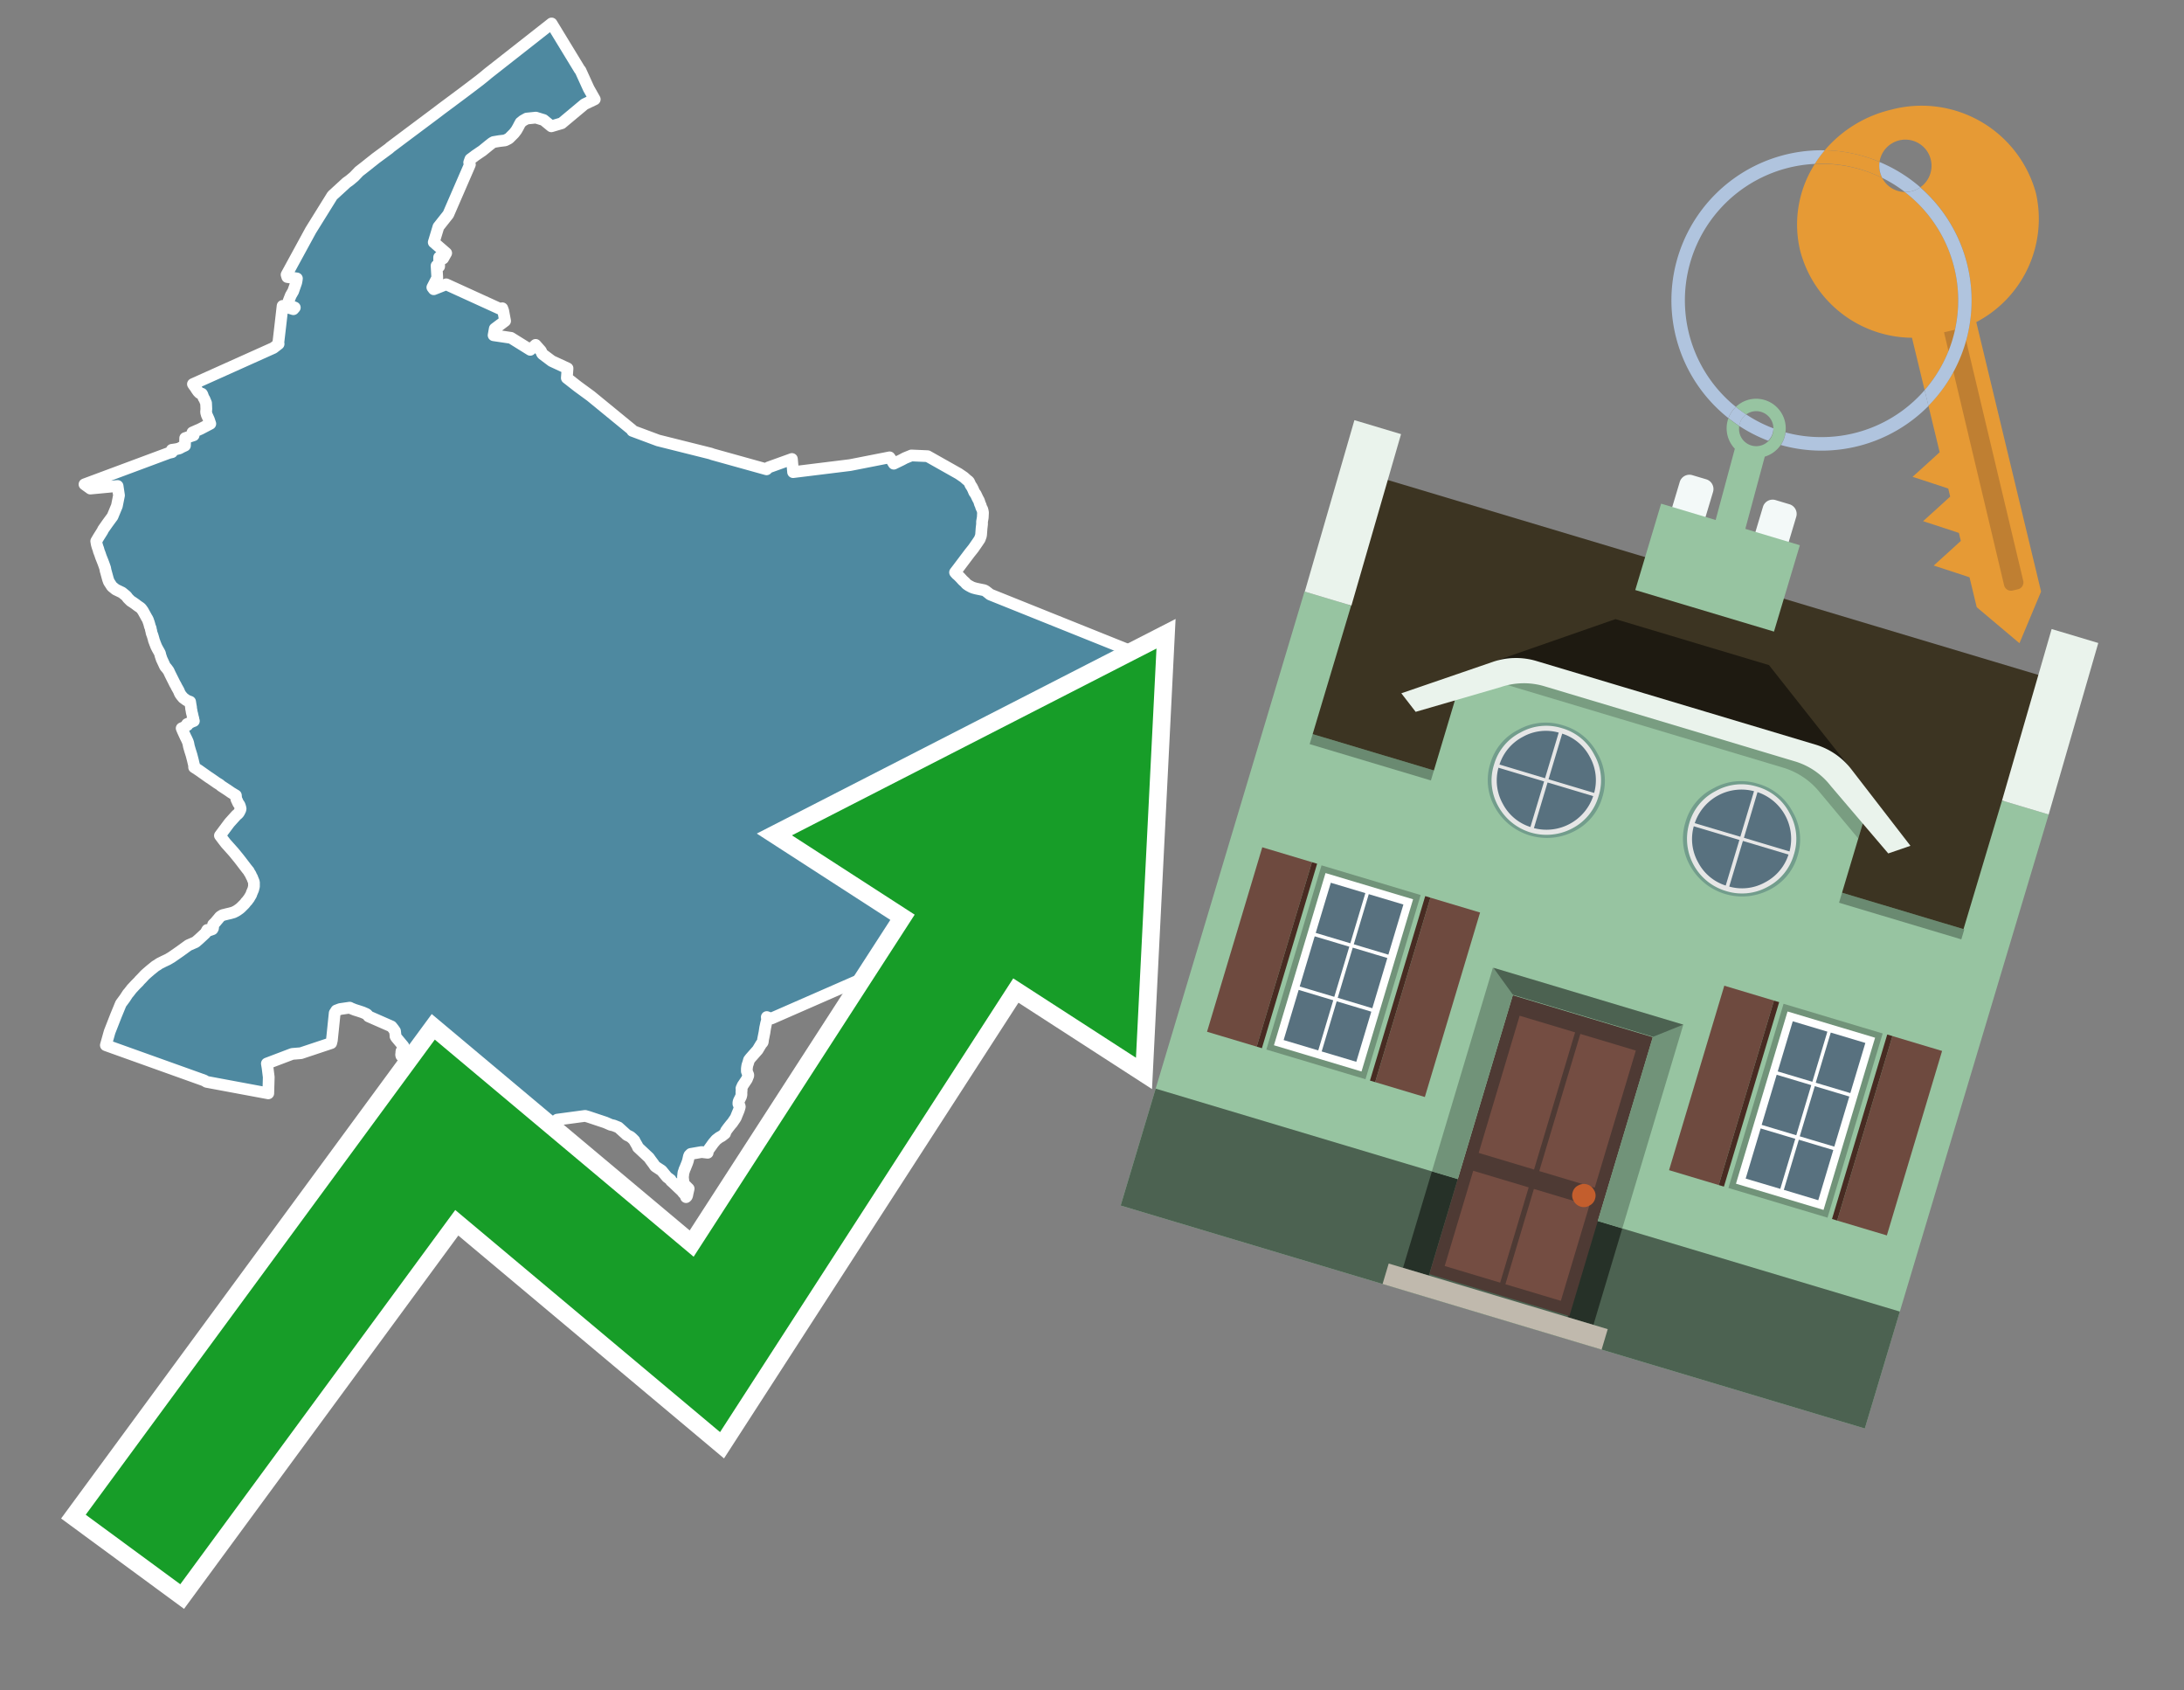 <svg id="Text" xmlns="http://www.w3.org/2000/svg" width="93.05" height="72" viewBox="0 0 93.05 72"><rect x="0" y="0" width="93.05" height="72" fill="#808080" stroke="none"/><polygon points="11.65,14.82 11.87,14.65 11.86,14.57 11.87,14.5 11.94,13.9 12.04,13.03 12.5,13.17 12.56,13.1 12.25,12.98 12.3,12.81 12.39,12.58 12.42,12.53 12.46,12.46 12.49,12.41 12.62,12.04 12.64,11.94 12.65,11.86 12.24,11.8 12.21,11.7 13.24,9.81 14.16,8.33 14.76,7.78 14.9,7.68 15.09,7.52 15.3,7.3 15.57,7.09 15.82,6.89 15.86,6.86 16.01,6.74 16.58,6.32 16.62,6.28 17.06,5.95 17.38,5.71 18.57,4.82 18.78,4.66 19.68,3.99 19.8,3.9 20.42,3.43 20.62,3.27 20.8,3.12 23.5,1 24.7,2.97 24.73,3 25.08,3.77 25.34,4.23 24.9,4.44 23.93,5.25 23.49,5.38 23.16,5.11 23.06,5.08 22.83,5.01 22.44,5.05 22.28,5.14 22.22,5.19 22.18,5.22 22.11,5.35 22.08,5.41 22,5.55 21.97,5.59 21.9,5.68 21.79,5.79 21.7,5.88 21.66,5.91 21.52,5.98 21.27,6.01 21.03,6.05 20.96,6.09 20.82,6.2 20.55,6.42 20.46,6.48 20.24,6.63 20.19,6.67 20.04,6.78 19.99,6.92 20.02,7.01 19.1,9.13 18.68,9.66 18.48,10.32 19.01,10.78 18.88,11.01 18.71,10.96 18.71,11.35 18.6,11.32 18.63,11.83 18.42,12.24 18.48,12.32 19.01,12.11 21.4,13.2 21.4,13.13 21.44,13.24 21.52,13.67 21.08,14 21.03,14.28 21.77,14.39 22.59,14.9 22.82,14.69 23.05,14.95 23.09,15.05 23.11,15.08 23.51,15.38 24.18,15.69 24.15,16.1 24.61,16.46 25.17,16.87 26.94,18.32 26.94,18.35 28.04,18.76 30.28,19.32 30.36,19.35 32.66,19.99 32.74,19.91 33.74,19.55 33.79,20.11 36.22,19.81 37.9,19.48 38,19.62 38.03,19.67 38.08,19.75 38.41,19.59 38.56,19.51 38.83,19.4 39.52,19.43 40.85,20.18 41.07,20.33 41.17,20.42 41.23,20.47 41.27,20.5 41.29,20.53 41.35,20.66 41.41,20.75 41.46,20.85 41.48,20.9 41.51,20.97 41.57,21.05 41.66,21.24 41.7,21.31 41.72,21.36 41.75,21.46 41.78,21.52 41.8,21.59 41.82,21.64 41.85,21.69 41.87,21.77 41.88,21.83 41.88,21.86 41.87,22.05 41.84,22.22 41.84,22.33 41.82,22.5 41.8,22.77 41.79,22.83 41.76,22.91 41.75,22.95 41.65,23.1 41.47,23.36 41.31,23.56 40.79,24.25 40.69,24.38 40.75,24.45 40.82,24.51 40.87,24.56 40.92,24.61 41.02,24.72 41.12,24.81 41.17,24.87 41.21,24.9 41.27,24.94 41.4,25.01 41.48,25.04 41.59,25.07 41.93,25.14 41.99,25.17 42.03,25.2 42.12,25.27 42.18,25.32 48.68,27.93 47.1,31.23 43.22,34.81 43.3,34.84 39.84,40.33 32.87,43.38 32.75,43.35 32.67,43.32 32.68,43.45 32.67,43.49 32.64,43.59 32.63,43.64 32.6,43.78 32.57,43.98 32.52,44.23 32.51,44.28 32.5,44.37 32.49,44.4 32.43,44.47 32.28,44.72 31.98,45.06 31.94,45.11 31.91,45.15 31.9,45.19 31.88,45.26 31.85,45.35 31.84,45.38 31.83,45.44 31.82,45.52 31.82,45.55 31.82,45.63 31.85,45.71 31.88,45.78 31.88,45.82 31.82,45.97 31.64,46.24 31.62,46.29 31.6,46.33 31.59,46.36 31.6,46.43 31.59,46.49 31.59,46.63 31.58,46.67 31.57,46.71 31.48,46.89 31.47,46.92 31.46,46.96 31.46,47.02 31.48,47.06 31.51,47.1 31.52,47.14 31.51,47.18 31.48,47.28 31.46,47.33 31.39,47.5 31.35,47.6 31.32,47.65 31.19,47.84 31.16,47.87 31.08,47.97 31.01,48.06 30.93,48.17 30.9,48.25 30.89,48.28 30.75,48.39 30.64,48.45 30.51,48.55 30.39,48.69 30.29,48.83 30.21,48.94 30.18,48.99 30.16,49.04 30.15,49.1 29.89,49.07 29.43,49.15 29.4,49.18 29.37,49.21 29.35,49.26 29.33,49.35 29.31,49.44 29.29,49.5 29.28,49.53 29.2,49.73 29.19,49.76 29.17,49.79 29.14,49.89 29.12,49.94 29.11,50.01 29.11,50.04 29.1,50.1 29.1,50.18 29.12,50.34 29.13,50.4 29.14,50.43 29.17,50.46 29.2,50.49 29.34,50.63 29.29,50.85 29.28,50.91 29.26,50.96 29.23,50.99 29.19,50.88 29.11,50.81 29.09,50.78 29.05,50.73 28.88,50.57 28.67,50.37 28.59,50.3 28.57,50.25 28.42,50.14 28.19,49.86 27.93,49.69 27.9,49.66 27.88,49.63 27.84,49.57 27.72,49.41 27.65,49.31 27.18,48.87 27.15,48.8 27.04,48.61 27.03,48.58 26.93,48.48 26.86,48.42 26.7,48.34 26.67,48.31 26.35,48.02 26.15,47.94 26.02,47.91 25.79,47.81 25.07,47.57 24.93,47.53 23.74,47.69 23.72,47.72 23.7,47.75 23.69,47.78 23.54,48.1 23.5,48.14 23.46,48.22 23.12,48.51 23.08,48.64 22.98,48.74 21.76,48.77 21.78,48.91 20.37,49.47 19,49.38 17.99,47.45 17.99,47.42 17.99,47.37 18.11,47.24 18.36,46.85 17.65,46.8 17.66,46.6 17.66,46.52 17.6,46.4 17.75,46.2 17.84,46.17 17.94,46.14 17.78,45.74 17.2,45.01 17.1,44.97 17.09,44.93 17.1,44.83 17.1,44.79 17.11,44.76 17.19,44.64 17.2,44.61 17.2,44.58 17.18,44.55 16.88,44.19 16.85,44.14 16.85,44.09 16.83,43.92 16.76,43.82 16.68,43.72 15.7,43.29 15.65,43.22 15.61,43.19 15.45,43.12 15.3,43.07 15.11,43.01 14.96,42.95 14.9,42.92 14.49,42.98 14.33,43.04 14.26,43.15 14.14,44.31 14.11,44.43 12.82,44.86 12.45,44.89 11.37,45.3 11.4,45.48 11.45,45.88 11.43,46.57 8.8,46.08 8.7,46.02 4.51,44.52 4.67,43.95 4.94,43.26 5.15,42.75 5.32,42.52 5.45,42.32 5.48,42.29 5.62,42.11 5.65,42.08 5.78,41.94 5.92,41.8 5.95,41.76 6.04,41.67 6.17,41.53 6.27,41.44 6.41,41.32 6.62,41.15 6.72,41.09 6.76,41.06 6.81,41.03 6.97,40.95 7.14,40.87 7.31,40.77 7.67,40.52 7.89,40.36 8.03,40.26 8.26,40.16 8.33,40.13 8.48,40 8.61,39.88 8.75,39.75 8.77,39.72 8.83,39.61 8.88,39.64 9.05,39.58 9.07,39.55 9.08,39.52 9.08,39.47 9.08,39.38 9.14,39.32 9.17,39.29 9.33,39.1 9.37,39.05 9.43,39.01 9.48,38.98 9.68,38.93 9.81,38.9 9.95,38.86 10.05,38.81 10.1,38.78 10.2,38.71 10.26,38.66 10.31,38.61 10.37,38.55 10.42,38.5 10.46,38.45 10.48,38.42 10.54,38.36 10.57,38.31 10.6,38.28 10.64,38.21 10.67,38.16 10.7,38.11 10.72,38.05 10.73,38.02 10.75,37.98 10.76,37.95 10.78,37.91 10.79,37.88 10.8,37.84 10.81,37.8 10.82,37.76 10.82,37.69 10.82,37.65 10.82,37.62 10.82,37.58 10.81,37.55 10.79,37.5 10.77,37.45 10.74,37.37 10.72,37.34 10.7,37.3 10.68,37.25 10.63,37.17 10.61,37.14 10.6,37.11 10.55,37.05 10.51,37 10.25,36.66 10.18,36.57 9.96,36.3 9.62,35.92 9.52,35.79 9.37,35.59 9.75,35.08 9.79,35.03 10.07,34.72 10.12,34.68 10.16,34.64 10.18,34.61 10.2,34.58 10.21,34.55 10.23,34.52 10.24,34.49 10.25,34.46 10.25,34.43 10.24,34.4 10.23,34.36 10.22,34.33 10.2,34.28 10.17,34.24 10.15,34.21 10.13,34.17 10.1,34.1 10.08,34.07 10.06,33.99 10.05,33.88 9.95,33.82 9.85,33.76 9.72,33.67 9.66,33.63 9.43,33.48 9.36,33.42 9.23,33.34 9.03,33.2 8.88,33.1 8.47,32.81 8.27,32.68 8.27,32.59 8.26,32.56 8.25,32.52 8.22,32.39 8.16,32.16 8.1,31.97 8.05,31.8 8.03,31.7 8.02,31.65 8,31.59 7.96,31.5 7.9,31.38 7.79,31.14 7.74,31.02 7.83,30.98 7.94,30.91 7.99,30.88 7.97,30.84 8.04,30.81 8.18,30.74 8.26,30.71 8.25,30.68 8.24,30.64 8.24,30.61 8.22,30.55 8.21,30.5 8.2,30.46 8.19,30.41 8.17,30.34 8.16,30.27 8.15,30.22 8.14,30.17 8.14,30.13 8.12,30.02 8.1,29.89 8.02,29.86 7.95,29.83 7.8,29.72 7.78,29.69 7.75,29.66 7.69,29.58 7.66,29.53 7.61,29.41 7.53,29.27 7.48,29.17 7.46,29.14 7.24,28.7 7.18,28.57 7.09,28.45 7.06,28.42 7.03,28.38 6.91,28.12 6.89,28.08 6.87,28.02 6.83,27.9 6.82,27.84 6.8,27.8 6.78,27.76 6.75,27.71 6.73,27.67 6.71,27.64 6.67,27.56 6.65,27.52 6.64,27.49 6.6,27.39 6.58,27.33 6.56,27.29 6.55,27.24 6.53,27.17 6.51,27.1 6.49,27.04 6.47,26.99 6.45,26.92 6.45,26.89 6.43,26.83 6.42,26.76 6.38,26.66 6.37,26.61 6.34,26.51 6.32,26.46 6.31,26.42 6.27,26.34 6.25,26.31 6.19,26.2 6.09,26.02 6.04,25.95 6.01,25.91 5.96,25.87 5.9,25.83 5.83,25.78 5.78,25.74 5.68,25.67 5.62,25.63 5.57,25.6 5.52,25.55 5.44,25.47 5.42,25.44 5.4,25.41 5.36,25.37 5.2,25.24 4.93,25.11 4.77,24.98 4.64,24.78 4.6,24.67 4.51,24.34 4.5,24.31 4.48,24.2 4.45,24.11 4.41,24 4.38,23.92 4.3,23.72 4.26,23.6 4.21,23.47 4.2,23.43 4.19,23.39 4.16,23.31 4.13,23.21 4.12,23.17 4.1,23.05 4.2,22.88 4.32,22.69 4.37,22.61 4.39,22.56 4.58,22.29 4.66,22.18 4.8,21.99 4.81,21.96 4.98,21.55 5.07,21.1 5.01,20.7 3.85,20.81 3.6,20.63 7.2,19.29 7.33,19.26 7.32,19.16 7.52,19.13 7.64,19.1 7.75,19.04 7.88,18.98 7.89,18.66 8.25,18.54 8.2,18.42 8.54,18.27 8.96,18.05 8.9,17.87 8.81,17.67 8.78,17.56 8.79,17.43 8.79,17.4 8.78,17.17 8.71,17 8.69,16.97 8.67,16.94 8.66,16.91 8.62,16.8 8.6,16.77 8.5,16.74 8.44,16.68 8.37,16.58 8.32,16.5 8.26,16.42 8.22,16.36 " fill="#4e89a0" stroke="#fff" stroke-linejoin="round" stroke-width="0.5"/><polygon points="49.272 27.624 33.741 35.58 38.97 38.959 29.553 53.529 18.525 44.281 3.652 64.518 7.681 67.479 19.396 51.538 30.678 60.999 43.169 41.673 48.398 45.053 49.272 27.624" fill="none" stroke="#fff" stroke-miterlimit="10" stroke-width="1.5"/><polygon points="49.272 27.624 33.741 35.58 38.97 38.959 29.553 53.529 18.525 44.281 3.652 64.518 7.681 67.479 19.396 51.538 30.678 60.999 43.169 41.673 48.398 45.053 49.272 27.624" fill="#179d28"/><path d="M80.19,7.577a1.16,1.16,0,0,1-.094-.251,1.114,1.114,0,0,1-.018-.429A6.367,6.367,0,0,0,77.743,6.4a5.269,5.269,0,0,0-.423.577c.1,0,.192-.007.288-.007A5.794,5.794,0,0,1,80.19,7.577Z" fill="#e69a35"/><path d="M77.608,6.4A6.394,6.394,0,0,0,73.64,17.81a1.26,1.26,0,0,1,.317-.48A5.821,5.821,0,0,1,77.32,6.981a5.269,5.269,0,0,1,.423-.577Z" fill="#b0c4de"/><path d="M84.2,13.72a4.962,4.962,0,0,0,2.545-5.48,5.047,5.047,0,0,0-6.179-3.566A5.322,5.322,0,0,0,77.743,6.4a6.367,6.367,0,0,1,2.335.493,1.114,1.114,0,1,1,1.736,1.084,6.392,6.392,0,0,1,.347,9.3l.479,1.985-.438.4-.716.648.92.3.6.2.082.341-.438.4-.716.648.92.3.605.2.082.341-.438.4-.716.649.92.3.605.2.307,1.274,1.821,1.534.921-2.2Z" fill="#e69a35"/><path d="M81.154,8.179a1.115,1.115,0,0,1-.964-.6,5.794,5.794,0,0,0-2.582-.6c-.1,0-.192,0-.288.007a4.783,4.783,0,0,0-.625,3.685,4.962,4.962,0,0,0,4.765,3.715L82,16.617a5.82,5.82,0,0,0-.846-8.438Z" fill="#e69a35"/><path d="M74.1,18.142a6.386,6.386,0,0,0,1.232.63.73.73,0,0,0,.224-.527h0a5.783,5.783,0,0,1-1.159-.593A.733.733,0,0,0,74.1,18.142Z" fill="#b0c4de"/><path d="M74.4,17.652q-.228-.152-.44-.322a1.26,1.26,0,0,0-.317.48c.148.117.3.228.46.332A.733.733,0,0,1,74.4,17.652Z" fill="#b0c4de"/><path d="M74.824,16.984a1.257,1.257,0,0,0-.867.346c.141.114.288.222.44.322a.731.731,0,0,1,1.159.593h0a.732.732,0,1,1-1.463,0,.7.7,0,0,1,.007-.1c-.158-.1-.312-.215-.46-.332a1.258,1.258,0,0,0,.273,1.3l-.979,3.635,1.275.341.98-3.639a1.266,1.266,0,0,0,.681-.5,1.249,1.249,0,0,0,.2-.538,1.328,1.328,0,0,0,.012-.168A1.262,1.262,0,0,0,74.824,16.984Z" fill="#97c4a1"/><path d="M85.974,25.1l-.226.053a.3.3,0,0,1-.362-.223l-2.56-10.777.81-.193L86.2,24.736A.3.3,0,0,1,85.974,25.1Z" fill="#bf7f32"/><path d="M80.1,7.326a1.16,1.16,0,0,0,.094.251,5.833,5.833,0,0,1,.964.6,1.137,1.137,0,0,0,.287-.031,1.108,1.108,0,0,0,.373-.167A6.371,6.371,0,0,0,80.078,6.9,1.114,1.114,0,0,0,80.1,7.326Z" fill="#b0c4de"/><path d="M77.608,18.618a5.836,5.836,0,0,1-1.534-.2,1.24,1.24,0,0,1-.2.537,6.4,6.4,0,0,0,6.291-1.666L82,16.617A5.807,5.807,0,0,1,77.608,18.618Z" fill="#b0c4de"/><path d="M81.814,7.981a1.108,1.108,0,0,1-.373.167,1.137,1.137,0,0,1-.287.031A5.82,5.82,0,0,1,82,16.617l.161.667a6.392,6.392,0,0,0-.347-9.3Z" fill="#b0c4de"/><polygon points="83.79 39.753 55.78 31.364 58.988 20.404 86.964 28.783 83.79 39.753 83.79 39.753" fill="#3c3422" fill-rule="evenodd"/><polygon points="81.705 53.32 87.284 34.692 85.297 34.097 83.656 39.575 55.926 31.269 57.567 25.791 55.579 25.196 47.746 51.348 79.451 60.844 81.705 53.32" fill="#97c4a1" fill-rule="evenodd"/><rect x="69.522" y="21.148" width="0.444" height="28.983" transform="translate(15.592 92.226) rotate(-73.326)" opacity="0.3"/><polygon points="87.284 34.692 85.297 34.097 87.411 26.793 89.398 27.388 87.284 34.692 87.284 34.692" fill="#eaf3ec" fill-rule="evenodd"/><polygon points="57.578 25.794 55.591 25.199 57.705 17.896 59.692 18.491 57.578 25.794 57.578 25.794" fill="#eaf3ec" fill-rule="evenodd"/><polygon points="79.451 60.844 80.943 55.865 49.238 46.369 47.747 51.348 79.451 60.844 79.451 60.844" fill="#4c6251" fill-rule="evenodd"/><path d="M71.566,20.528l-.522,1.743,1.418.425.523-1.744a.432.432,0,0,0-.289-.536l-.593-.177A.431.431,0,0,0,71.566,20.528Z" fill="#f3f9f8" fill-rule="evenodd"/><path d="M75.111,21.589l-.522,1.743,1.418.425.522-1.743a.43.43,0,0,0-.289-.536l-.593-.178A.43.43,0,0,0,75.111,21.589Z" fill="#f3f9f8" fill-rule="evenodd"/><polygon points="75.368 28.329 68.829 26.37 63.807 28.121 78.733 32.591 75.368 28.329" fill="#1e1a11"/><polygon points="78.248 32.422 64.442 28.287 62.236 28.998 60.064 36.247 77.453 41.455 79.651 34.116 78.248 32.422" fill="#97c4a1"/><path d="M77.74,32.516S65.088,28.725,65,28.7l-.938.43,11.892,3.562a3.175,3.175,0,0,1,1.532,1l1.685,2.02.327-1.09Z" fill-rule="evenodd" opacity="0.2"/><path d="M77.35,31.716,65.458,28.154a3.041,3.041,0,0,0-1.854.037l-3.9,1.339.611.79,3.626-1.054a3.045,3.045,0,0,1,1.855-.037l10.673,3.2A3.028,3.028,0,0,1,78,33.477l2.45,2.874.945-.325-2.518-3.26A3.036,3.036,0,0,0,77.35,31.716Z" fill="#eaf3ec"/><polygon points="76.683 23.223 70.773 21.453 69.671 25.132 75.581 26.902 76.683 23.223 76.683 23.223" fill="#97c4a1" fill-rule="evenodd"/><g id="Symbol_9_0_Layer2_0_MEMBER_8_MEMBER_21_MEMBER_0_FILL" data-name="Symbol 9 0 Layer2 0 MEMBER 8 MEMBER 21 MEMBER 0 FILL"><path d="M66.584,30.892a2.39,2.39,0,0,0-1.891.189,2.317,2.317,0,0,0-1.2,1.448A2.345,2.345,0,0,0,63.7,34.4a2.528,2.528,0,0,0,3.367,1.008,2.339,2.339,0,0,0,1.2-1.447,2.313,2.313,0,0,0-.208-1.87A2.394,2.394,0,0,0,66.584,30.892Z" fill="#729d8c"/></g><g id="Symbol_9_0_Layer2_0_MEMBER_8_MEMBER_21_MEMBER_1_FILL" data-name="Symbol 9 0 Layer2 0 MEMBER 8 MEMBER 21 MEMBER 1 FILL"><path d="M66.547,31.016a2.241,2.241,0,0,0-1.769.185,2.213,2.213,0,0,0-1.127,1.376,2.239,2.239,0,0,0,.185,1.768,2.341,2.341,0,0,0,3.145.942,2.234,2.234,0,0,0,1.126-1.376,2.207,2.207,0,0,0-.185-1.768A2.237,2.237,0,0,0,66.547,31.016Z" fill="#e6e6e6"/></g><g id="Symbol_9_0_Layer2_0_MEMBER_8_MEMBER_21_MEMBER_2_MEMBER_0_FILL" data-name="Symbol 9 0 Layer2 0 MEMBER 8 MEMBER 21 MEMBER 2 MEMBER 0 FILL"><path d="M65.787,33.284,63.843,32.7a2.036,2.036,0,0,0,.186,1.539,2.015,2.015,0,0,0,1.175.986Z" fill="#58717f"/></g><g id="Symbol_9_0_Layer2_0_MEMBER_8_MEMBER_21_MEMBER_2_MEMBER_1_FILL" data-name="Symbol 9 0 Layer2 0 MEMBER 8 MEMBER 21 MEMBER 2 MEMBER 1 FILL"><path d="M65.827,33.148l.582-1.944a2.01,2.01,0,0,0-1.523.178,2.037,2.037,0,0,0-1,1.183Z" fill="#58717f"/></g><g id="Symbol_9_0_Layer2_0_MEMBER_8_MEMBER_21_MEMBER_2_MEMBER_2_FILL" data-name="Symbol 9 0 Layer2 0 MEMBER 8 MEMBER 21 MEMBER 2 MEMBER 2 FILL"><path d="M67.878,33.91l-1.943-.582-.582,1.944a2.1,2.1,0,0,0,2.525-1.362Z" fill="#58717f"/></g><g id="Symbol_9_0_Layer2_0_MEMBER_8_MEMBER_21_MEMBER_2_MEMBER_3_FILL" data-name="Symbol 9 0 Layer2 0 MEMBER 8 MEMBER 21 MEMBER 2 MEMBER 3 FILL"><path d="M66.558,31.249l-.582,1.943,1.943.582a2.031,2.031,0,0,0-.186-1.539A2.009,2.009,0,0,0,66.558,31.249Z" fill="#58717f"/></g><g id="Symbol_9_0_Layer2_0_MEMBER_8_MEMBER_21_MEMBER_0_FILL-2" data-name="Symbol 9 0 Layer2 0 MEMBER 8 MEMBER 21 MEMBER 0 FILL"><path d="M74.9,33.384a2.4,2.4,0,0,0-1.891.189,2.316,2.316,0,0,0-1.2,1.448,2.341,2.341,0,0,0,.209,1.87A2.527,2.527,0,0,0,75.387,37.9a2.345,2.345,0,0,0,1.2-1.447,2.314,2.314,0,0,0-.209-1.87A2.389,2.389,0,0,0,74.9,33.384Z" fill="#729d8c"/></g><g id="Symbol_9_0_Layer2_0_MEMBER_8_MEMBER_21_MEMBER_1_FILL-2" data-name="Symbol 9 0 Layer2 0 MEMBER 8 MEMBER 21 MEMBER 1 FILL"><path d="M74.867,33.508a2.239,2.239,0,0,0-1.768.185,2.21,2.21,0,0,0-1.127,1.376,2.316,2.316,0,0,0,1.564,2.883,2.261,2.261,0,0,0,1.765-.173A2.237,2.237,0,0,0,76.428,36.4a2.209,2.209,0,0,0-.185-1.769A2.239,2.239,0,0,0,74.867,33.508Z" fill="#e6e6e6"/></g><g id="Symbol_9_0_Layer2_0_MEMBER_8_MEMBER_21_MEMBER_2_MEMBER_0_FILL-2" data-name="Symbol 9 0 Layer2 0 MEMBER 8 MEMBER 21 MEMBER 2 MEMBER 0 FILL"><path d="M74.107,35.776l-1.943-.582a2.031,2.031,0,0,0,.186,1.539,2.009,2.009,0,0,0,1.175.986Z" fill="#58717f"/></g><g id="Symbol_9_0_Layer2_0_MEMBER_8_MEMBER_21_MEMBER_2_MEMBER_1_FILL-2" data-name="Symbol 9 0 Layer2 0 MEMBER 8 MEMBER 21 MEMBER 2 MEMBER 1 FILL"><path d="M74.148,35.64,74.73,33.7a2.1,2.1,0,0,0-2.525,1.362Z" fill="#58717f"/></g><g id="Symbol_9_0_Layer2_0_MEMBER_8_MEMBER_21_MEMBER_2_MEMBER_2_FILL-2" data-name="Symbol 9 0 Layer2 0 MEMBER 8 MEMBER 21 MEMBER 2 MEMBER 2 FILL"><path d="M76.2,36.4l-1.943-.582-.582,1.944a2.015,2.015,0,0,0,1.523-.178A2.036,2.036,0,0,0,76.2,36.4Z" fill="#58717f"/></g><g id="Symbol_9_0_Layer2_0_MEMBER_8_MEMBER_21_MEMBER_2_MEMBER_3_FILL-2" data-name="Symbol 9 0 Layer2 0 MEMBER 8 MEMBER 21 MEMBER 2 MEMBER 3 FILL"><path d="M74.879,33.741,74.3,35.684l1.943.582a2.1,2.1,0,0,0-1.361-2.525Z" fill="#58717f"/></g><polygon points="51.426 43.946 53.542 44.58 55.896 36.723 53.78 36.089 51.426 43.946 51.426 43.946" fill="#6e4a3f" fill-rule="evenodd"/><polygon points="53.542 44.58 53.764 44.647 56.117 36.789 55.896 36.723 53.542 44.58 53.542 44.58" fill="#482b22" fill-rule="evenodd"/><polygon points="60.706 46.726 58.59 46.092 60.943 38.235 63.059 38.868 60.706 46.726 60.706 46.726" fill="#6e4a3f" fill-rule="evenodd"/><polygon points="58.59 46.092 58.368 46.026 60.722 38.168 60.943 38.235 58.59 46.092 58.59 46.092" fill="#482b22" fill-rule="evenodd"/><rect x="53.146" y="39.209" width="8.19" height="4.408" transform="translate(1.145 84.365) rotate(-73.326)" fill="#719379"/><polygon points="60.205 38.304 56.474 37.187 54.277 44.522 58.008 45.639 60.205 38.304 60.205 38.304" fill="#fff" fill-rule="evenodd"/><path d="M59.792,38.527l-.64,2.136-1.474-.442.639-2.135,1.475.441Zm-1.621-.485-.64,2.136-1.474-.442L56.7,37.6l1.474.442Zm-2.158,1.84,1.475.441-.64,2.136-1.474-.441.639-2.136Zm-.683,2.282,1.474.441-.639,2.136L54.69,44.3l.64-2.135Zm.981,2.621.639-2.136,1.475.442-.64,2.135-1.474-.441Zm2.158-1.84L56.994,42.5l.64-2.136,1.474.442-.639,2.136Z" fill="#58717f" fill-rule="evenodd"/><polygon points="80.39 52.621 78.274 51.988 80.628 44.13 82.743 44.764 80.39 52.621 80.39 52.621" fill="#6e4a3f" fill-rule="evenodd"/><polygon points="78.274 51.988 78.053 51.921 80.406 44.064 80.628 44.13 78.274 51.988 78.274 51.988" fill="#482b22" fill-rule="evenodd"/><polygon points="71.111 49.842 73.227 50.476 75.58 42.619 73.464 41.985 71.111 49.842 71.111 49.842" fill="#6e4a3f" fill-rule="evenodd"/><polygon points="73.227 50.476 73.448 50.542 75.802 42.685 75.58 42.619 73.227 50.476 73.227 50.476" fill="#482b22" fill-rule="evenodd"/><rect x="72.83" y="45.105" width="8.19" height="4.408" transform="translate(9.534 107.426) rotate(-73.326)" fill="#719379"/><polygon points="76.159 43.083 79.889 44.2 77.692 51.535 73.962 50.418 76.159 43.083 76.159 43.083" fill="#fff" fill-rule="evenodd"/><path d="M76.381,43.5l1.475.442-.64,2.135-1.475-.441.64-2.136ZM78,43.981l1.474.442-.64,2.136-1.474-.442L78,43.981Zm.791,2.724-.64,2.135L76.679,48.4l.64-2.136,1.474.442Zm-.684,2.282-.639,2.135L76,50.68l.64-2.135,1.474.442Zm-2.26,1.65L74.375,50.2l.639-2.135,1.475.441-.64,2.136Zm-.791-2.724.64-2.135,1.474.441-.639,2.136-1.475-.442Z" fill="#58717f" fill-rule="evenodd"/><polygon points="67.888 56.431 69.118 52.323 68.019 51.994 66.789 56.102 67.888 56.431 67.888 56.431" fill="#263128" fill-rule="evenodd"/><polygon points="60.877 54.331 62.108 50.223 61.007 49.894 59.776 54.002 60.877 54.331 60.877 54.331" fill="#263128" fill-rule="evenodd"/><g id="Symbol_9_0_Layer2_0_MEMBER_8_MEMBER_12_MEMBER_0_FILL" data-name="Symbol 9 0 Layer2 0 MEMBER 8 MEMBER 12 MEMBER 0 FILL"><path d="M70.418,44.178l-5.965-1.786L60.9,54.27l5.964,1.786Z" fill="#4e3a34"/></g><g id="Symbol_9_0_Layer2_0_MEMBER_8_MEMBER_12_MEMBER_1_MEMBER_0_FILL" data-name="Symbol 9 0 Layer2 0 MEMBER 8 MEMBER 12 MEMBER 1 MEMBER 0 FILL"><path d="M65.358,49.815l1.75-5.843-2.363-.708L63,49.107Z" fill="#744d42"/></g><g id="Symbol_9_0_Layer2_0_MEMBER_8_MEMBER_12_MEMBER_1_MEMBER_1_FILL" data-name="Symbol 9 0 Layer2 0 MEMBER 8 MEMBER 12 MEMBER 1 MEMBER 1 FILL"><path d="M67.331,44.039l-1.75,5.842,2.364.708,1.75-5.842Z" fill="#744d42"/></g><g id="Symbol_9_0_Layer2_0_MEMBER_8_MEMBER_12_MEMBER_2_MEMBER_0_FILL" data-name="Symbol 9 0 Layer2 0 MEMBER 8 MEMBER 12 MEMBER 2 MEMBER 0 FILL"><path d="M63.915,54.633l1.215-4.058-2.363-.707-1.215,4.057Z" fill="#744d42"/></g><g id="Symbol_9_0_Layer2_0_MEMBER_8_MEMBER_12_MEMBER_2_MEMBER_1_FILL" data-name="Symbol 9 0 Layer2 0 MEMBER 8 MEMBER 12 MEMBER 2 MEMBER 1 FILL"><path d="M66.5,55.407l1.215-4.057-2.363-.708L64.138,54.7Z" fill="#744d42"/></g><g id="Symbol_9_0_Layer2_0_MEMBER_8_MEMBER_13_FILL" data-name="Symbol 9 0 Layer2 0 MEMBER 8 MEMBER 13 FILL"><path d="M67.959,51.058a.439.439,0,0,0-.045-.367.487.487,0,0,0-.669-.2.445.445,0,0,0-.239.282.457.457,0,0,0,.041.378.481.481,0,0,0,.293.242.459.459,0,0,0,.377-.042A.453.453,0,0,0,67.959,51.058Z" fill="#c35e2d"/></g><g id="Symbol_9_0_Layer2_0_MEMBER_8_MEMBER_14_FILL" data-name="Symbol 9 0 Layer2 0 MEMBER 8 MEMBER 14 FILL"><path d="M64.557,42.047l-.951-.833-2.6,8.68,1.1.329Z" fill="#719379"/></g><g id="Symbol_9_0_Layer2_0_MEMBER_8_MEMBER_15_FILL" data-name="Symbol 9 0 Layer2 0 MEMBER 8 MEMBER 15 FILL"><path d="M71.718,43.643l-1.2.19L68.072,52.01l1.046.313Z" fill="#719379"/></g><g id="Symbol_9_0_Layer2_0_MEMBER_8_MEMBER_16_FILL" data-name="Symbol 9 0 Layer2 0 MEMBER 8 MEMBER 16 FILL"><path d="M63.627,41.22l.836,1.156,5.961,1.786,1.294-.519Z" fill="#4c6251"/></g><polygon points="58.905 54.69 59.166 53.819 68.498 56.614 68.237 57.485 58.905 54.69 58.905 54.69" fill="#c0b9ad" fill-rule="evenodd"/></svg>